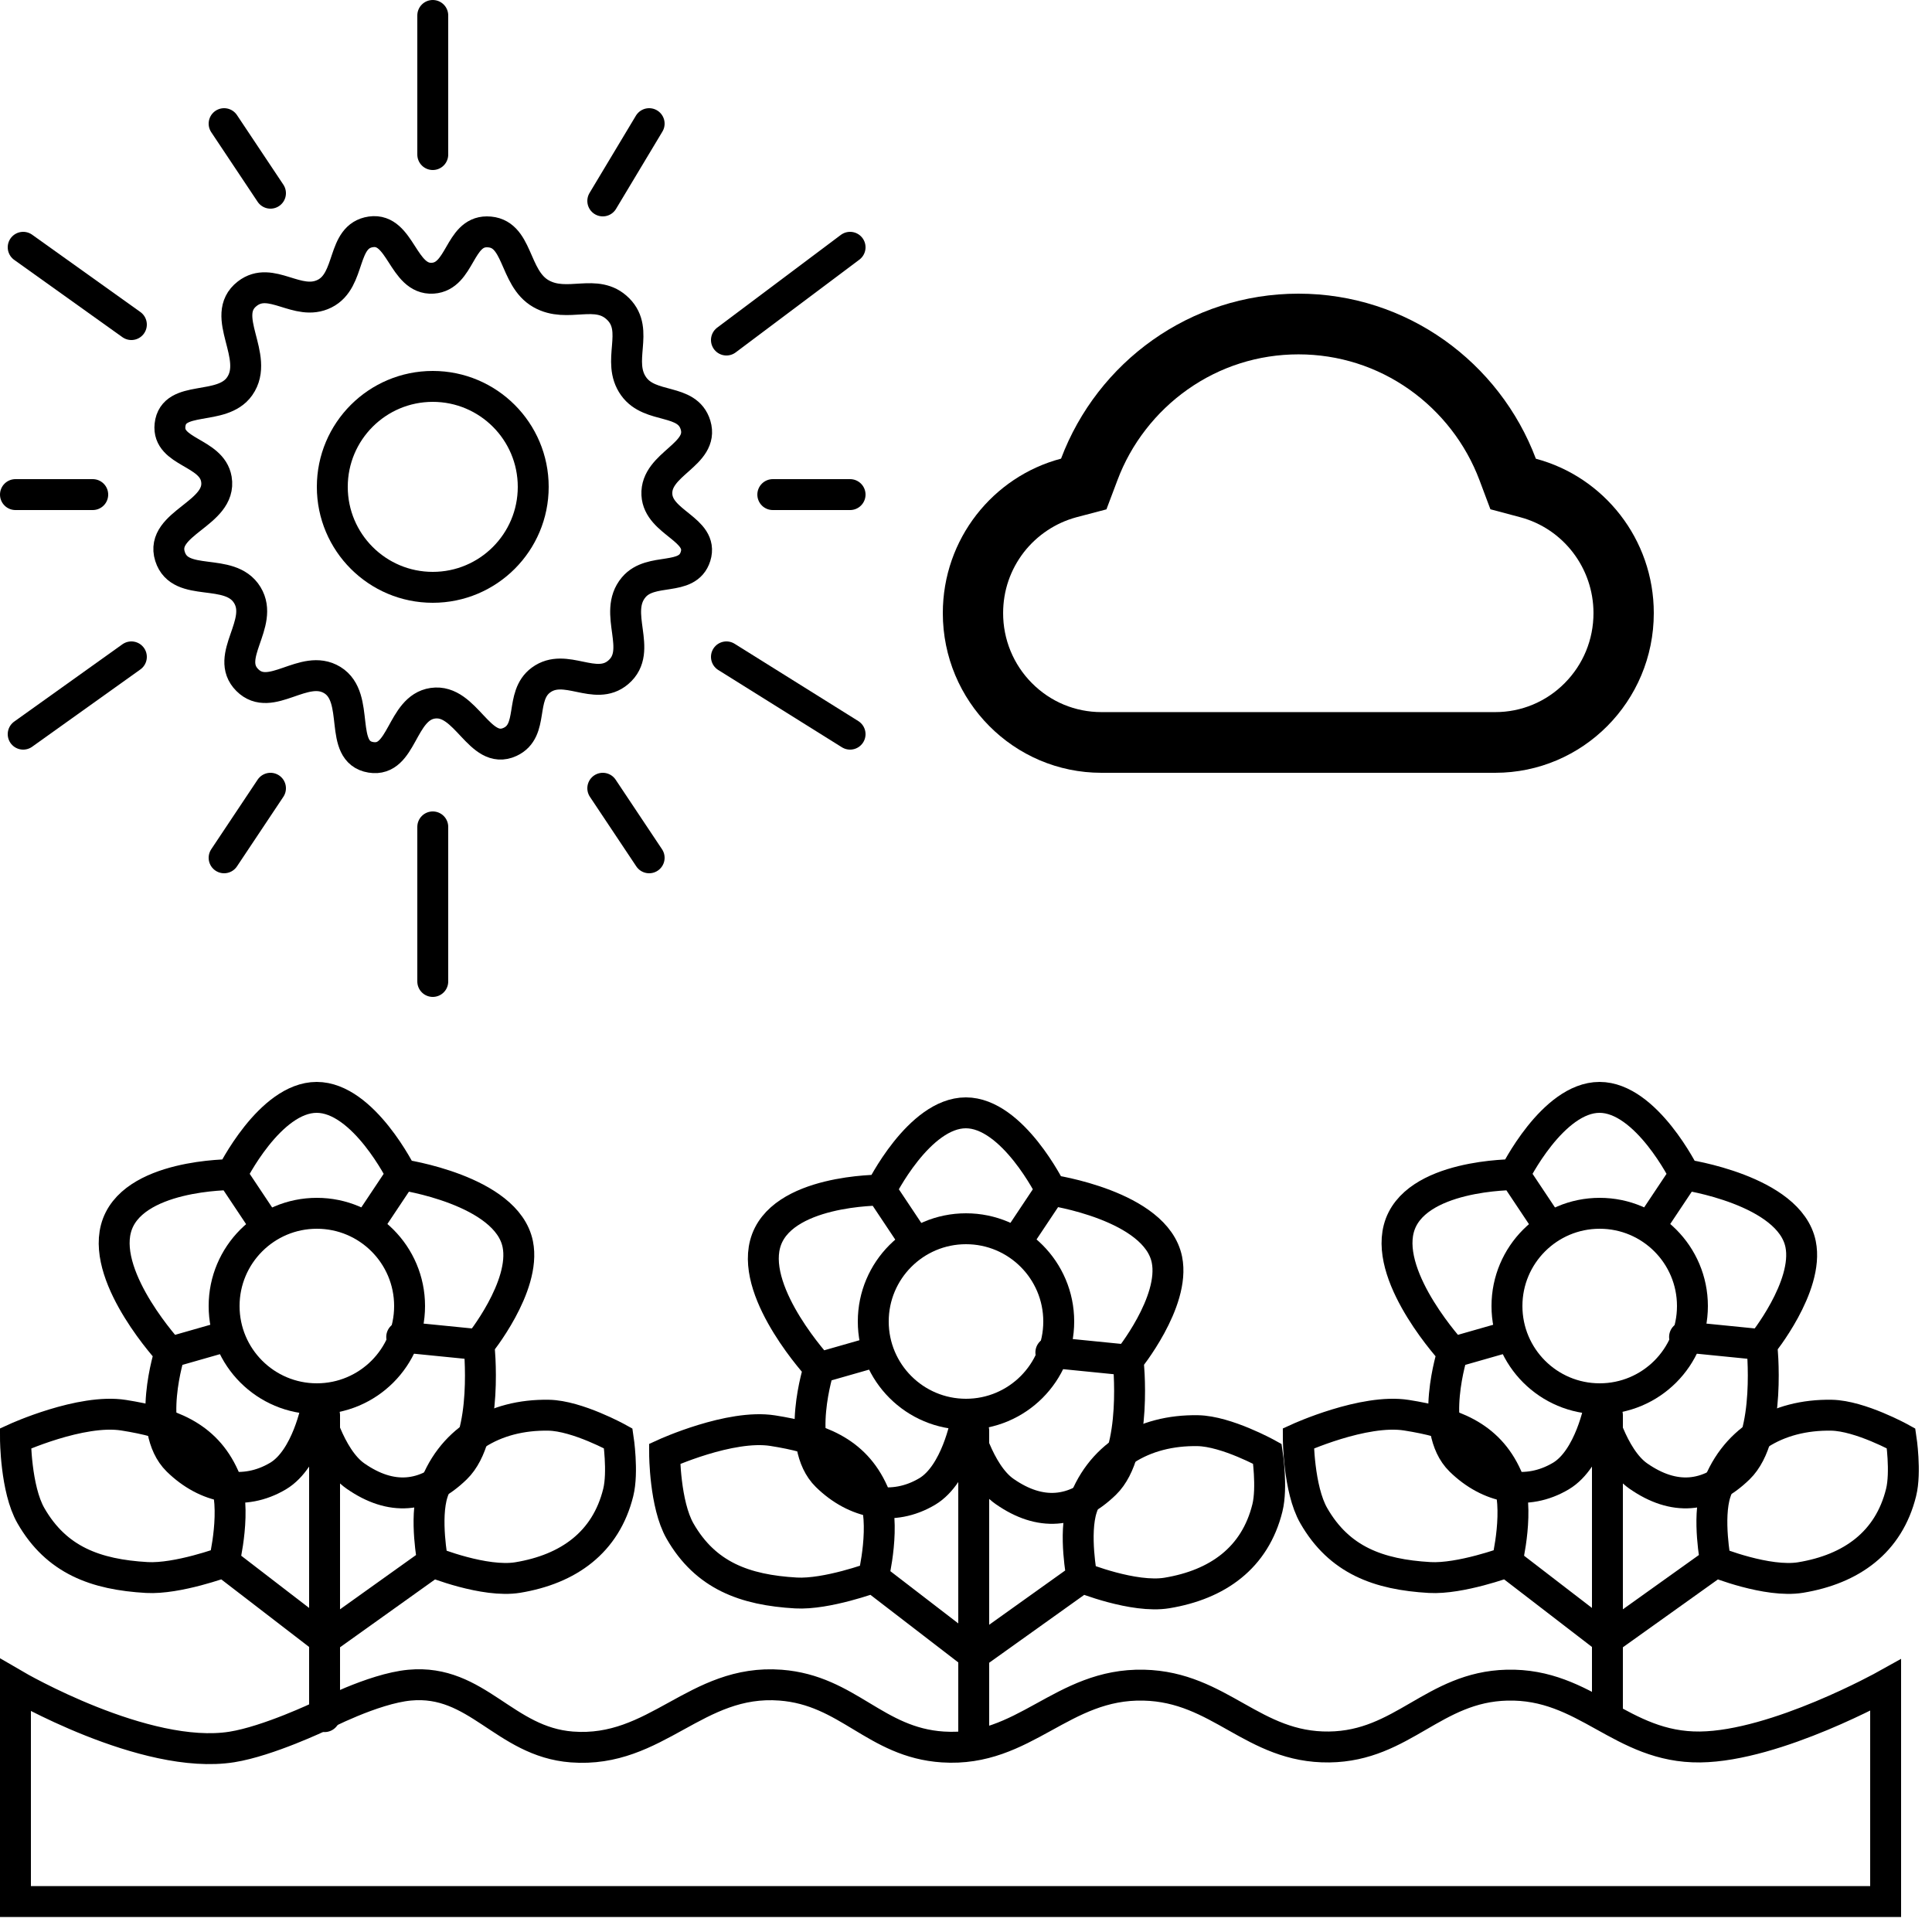 <svg width="125" height="125" viewBox="0 0 125 125" fill="none" xmlns="http://www.w3.org/2000/svg">
<path d="M99.371 29.68C97.02 23.438 91.028 19 84.01 19C76.992 19 71.001 23.433 68.65 29.674C64.25 30.837 61 34.867 61 39.667C61 45.376 65.595 50 71.263 50H96.737C102.405 50 107 45.376 107 39.667C107 34.877 103.76 30.847 99.371 29.68ZM101.235 44.198C100.645 44.794 99.945 45.267 99.173 45.589C98.401 45.911 97.573 46.075 96.737 46.073H71.263C69.563 46.073 67.967 45.407 66.765 44.198C66.173 43.604 65.703 42.898 65.383 42.12C65.063 41.342 64.9 40.508 64.902 39.667C64.902 38.22 65.369 36.861 66.247 35.724C67.107 34.623 68.297 33.831 69.64 33.467L71.586 32.955L72.3 31.064C72.741 29.886 73.357 28.786 74.133 27.788C74.898 26.8 75.805 25.931 76.823 25.21C78.933 23.717 81.418 22.927 84.01 22.927C86.603 22.927 89.088 23.717 91.198 25.21C92.219 25.934 93.123 26.802 93.888 27.788C94.663 28.786 95.279 29.891 95.721 31.064L96.429 32.95L98.37 33.467C101.158 34.216 103.098 36.763 103.098 39.667C103.098 41.377 102.436 42.989 101.235 44.198Z" fill="black"/>
<path d="M1 123.029V109.029C1 109.029 9.384 113.92 15 113.029C17.348 112.656 20.75 111.029 20.75 111.029C20.75 111.029 24.133 109.25 26.5 109.029C30.869 108.62 32.625 112.696 37 113.029C42.483 113.446 45.017 108.612 50.5 109.029C54.875 109.362 56.621 112.742 61 113.029C66.3 113.376 68.69 108.905 74 109.029C78.938 109.144 81.061 113.093 86 113.029C90.754 112.967 92.746 109.148 97.5 109.029C102.624 108.9 104.875 113.09 110 113.029C114.939 112.969 122 109.029 122 109.029V123.029H1Z" stroke="black" stroke-width="2" stroke-linecap="round"/>
<path d="M21 111.065V106.065M21 106.065L28 101.065M21 106.065L14.5 101.065M21 106.065C21 100.402 21 97.227 21 91.564M28 101.065C28 101.065 27.456 98.236 28 96.564C29.089 93.217 31.98 91.503 35.5 91.564C37.352 91.597 40 93.064 40 93.064C40 93.064 40.329 95.238 40 96.564C39.2 99.792 36.781 101.523 33.5 102.065C31.346 102.42 28 101.065 28 101.065ZM14.5 101.065C14.5 101.065 11.488 102.178 9.5 102.065C6.186 101.875 3.653 100.943 2 98.064C1.008 96.338 1 93.064 1 93.064C1 93.064 5.239 91.126 8 91.564C10.944 92.032 13.287 92.842 14.5 95.564C15.374 97.526 14.5 101.065 14.5 101.065Z" stroke="black" stroke-width="2" stroke-linecap="round"/>
<circle cx="20.5" cy="84.5" r="6" stroke="black" stroke-width="2"/>
<path d="M16.99 79L14.99 76M14.99 76C14.99 76 17.452 71 20.49 71C23.527 71 25.99 76 25.99 76M14.99 76C14.99 76 8.428 75.951 7.5 79.5C6.636 82.805 10.99 87.5 10.99 87.5M25.99 76L23.99 79M25.99 76C25.99 76 32.79 76.987 33.5 80.5C34.054 83.24 30.99 87 30.99 87M30.99 87L25.99 86.5M30.99 87C30.99 87 31.643 92.919 29.5 95C27.494 96.947 25.294 97.098 23 95.5C21.274 94.298 20.49 91 20.49 91C20.49 91 19.866 94.385 17.99 95.5C15.782 96.812 13.325 96.297 11.49 94.5C9.393 92.446 10.99 87.5 10.99 87.5M10.99 87.5L14.49 86.5" stroke="black" stroke-width="2" stroke-linecap="round"/>
<path d="M63 112.065V107.065M63 107.065L70 102.065M63 107.065L56.5 102.065M63 107.065C63 101.402 63 98.227 63 92.564M70 102.065C70 102.065 69.456 99.236 70 97.564C71.089 94.217 73.98 92.503 77.5 92.564C79.352 92.597 82 94.064 82 94.064C82 94.064 82.329 96.238 82 97.564C81.2 100.792 78.781 102.523 75.5 103.065C73.346 103.42 70 102.065 70 102.065ZM56.5 102.065C56.5 102.065 53.488 103.178 51.5 103.065C48.186 102.875 45.653 101.943 44 99.064C43.008 97.338 43 94.064 43 94.064C43 94.064 47.239 92.126 50 92.564C52.944 93.032 55.287 93.842 56.5 96.564C57.374 98.526 56.5 102.065 56.5 102.065Z" stroke="black" stroke-width="2" stroke-linecap="round"/>
<circle cx="62.5" cy="85.5" r="6" stroke="black" stroke-width="2"/>
<path d="M58.99 80L56.99 77M56.99 77C56.99 77 59.452 72 62.49 72C65.527 72 67.99 77 67.99 77M56.99 77C56.99 77 50.428 76.951 49.5 80.5C48.636 83.805 52.99 88.5 52.99 88.5M67.99 77L65.99 80M67.99 77C67.99 77 74.79 77.987 75.5 81.5C76.054 84.24 72.99 88 72.99 88M72.99 88L67.99 87.5M72.99 88C72.99 88 73.643 93.919 71.5 96C69.494 97.947 67.294 98.098 65 96.5C63.274 95.298 62.49 92 62.49 92C62.49 92 61.866 95.385 59.99 96.5C57.782 97.812 55.325 97.297 53.49 95.5C51.393 93.446 52.99 88.5 52.99 88.5M52.99 88.5L56.49 87.5" stroke="black" stroke-width="2" stroke-linecap="round"/>
<path d="M104 111.065V106.065M104 106.065L111 101.065M104 106.065L97.5 101.065M104 106.065C104 100.402 104 97.227 104 91.564M111 101.065C111 101.065 110.456 98.236 111 96.564C112.089 93.217 114.98 91.503 118.5 91.564C120.352 91.597 123 93.064 123 93.064C123 93.064 123.329 95.238 123 96.564C122.2 99.792 119.781 101.523 116.5 102.065C114.346 102.42 111 101.065 111 101.065ZM97.5 101.065C97.5 101.065 94.488 102.178 92.5 102.065C89.186 101.875 86.653 100.943 85 98.064C84.008 96.338 84 93.064 84 93.064C84 93.064 88.239 91.126 91 91.564C93.944 92.032 96.287 92.842 97.5 95.564C98.374 97.526 97.5 101.065 97.5 101.065Z" stroke="black" stroke-width="2" stroke-linecap="round"/>
<circle cx="103.5" cy="84.5" r="6" stroke="black" stroke-width="2"/>
<path d="M99.99 79L97.99 76M97.99 76C97.99 76 100.452 71 103.49 71C106.527 71 108.99 76 108.99 76M97.99 76C97.99 76 91.428 75.951 90.5 79.5C89.636 82.805 93.99 87.5 93.99 87.5M108.99 76L106.99 79M108.99 76C108.99 76 115.79 76.987 116.5 80.5C117.054 83.24 113.99 87 113.99 87M113.99 87L108.99 86.5M113.99 87C113.99 87 114.643 92.919 112.5 95C110.494 96.947 108.294 97.098 106 95.5C104.274 94.298 103.49 91 103.49 91C103.49 91 102.866 94.385 100.99 95.5C98.782 96.812 96.325 96.297 94.49 94.5C92.393 92.446 93.99 87.5 93.99 87.5M93.99 87.5L97.49 86.5" stroke="black" stroke-width="2" stroke-linecap="round"/>
<circle cx="28" cy="31.5" r="6.5" stroke="black" stroke-width="2"/>
<path d="M28 18C26.052 18.127 25.933 14.724 24 15C22.067 15.277 22.747 18.127 21 19C19.254 19.874 17.544 17.805 16 19C14.141 20.44 16.857 23.08 15.5 25C14.34 26.642 11.221 25.502 11 27.5C10.802 29.29 13.699 29.226 14 31C14.381 33.245 10.314 33.829 11 36C11.658 38.082 14.862 36.638 16 38.5C17.12 40.333 14.481 42.481 16 44C17.519 45.519 19.667 42.88 21.5 44C23.363 45.139 21.845 48.649 24 49C26.049 49.334 25.946 45.799 28 45.5C30.16 45.186 31.018 48.915 33 48C34.586 47.268 33.594 45.037 35 44C36.579 42.836 38.506 44.772 40 43.5C41.662 42.085 39.595 39.672 41 38C42.124 36.663 44.478 37.667 45 36C45.551 34.242 42.595 33.84 42.5 32C42.397 29.993 45.583 29.424 45 27.5C44.466 25.737 42.073 26.498 41 25C39.84 23.381 41.408 21.408 40 20C38.592 18.592 36.73 19.986 35 19C33.196 17.973 33.576 15.003 31.5 15C29.7 14.998 29.797 17.883 28 18Z" stroke="black" stroke-width="2" stroke-linecap="round"/>
<path d="M28 1V10M42 8L39 13M47 22L55 16M50 32H55M14.5 8L17.5 12.5M1.5 16L8.5 21M1 32H6M1.5 47.5L8.5 42.5M14.5 55.5L17.5 51M28 63.5V53.5M42 55.5L39 51M47 42.5L55 47.5" stroke="black" stroke-width="2" stroke-linecap="round"/>
</svg>
